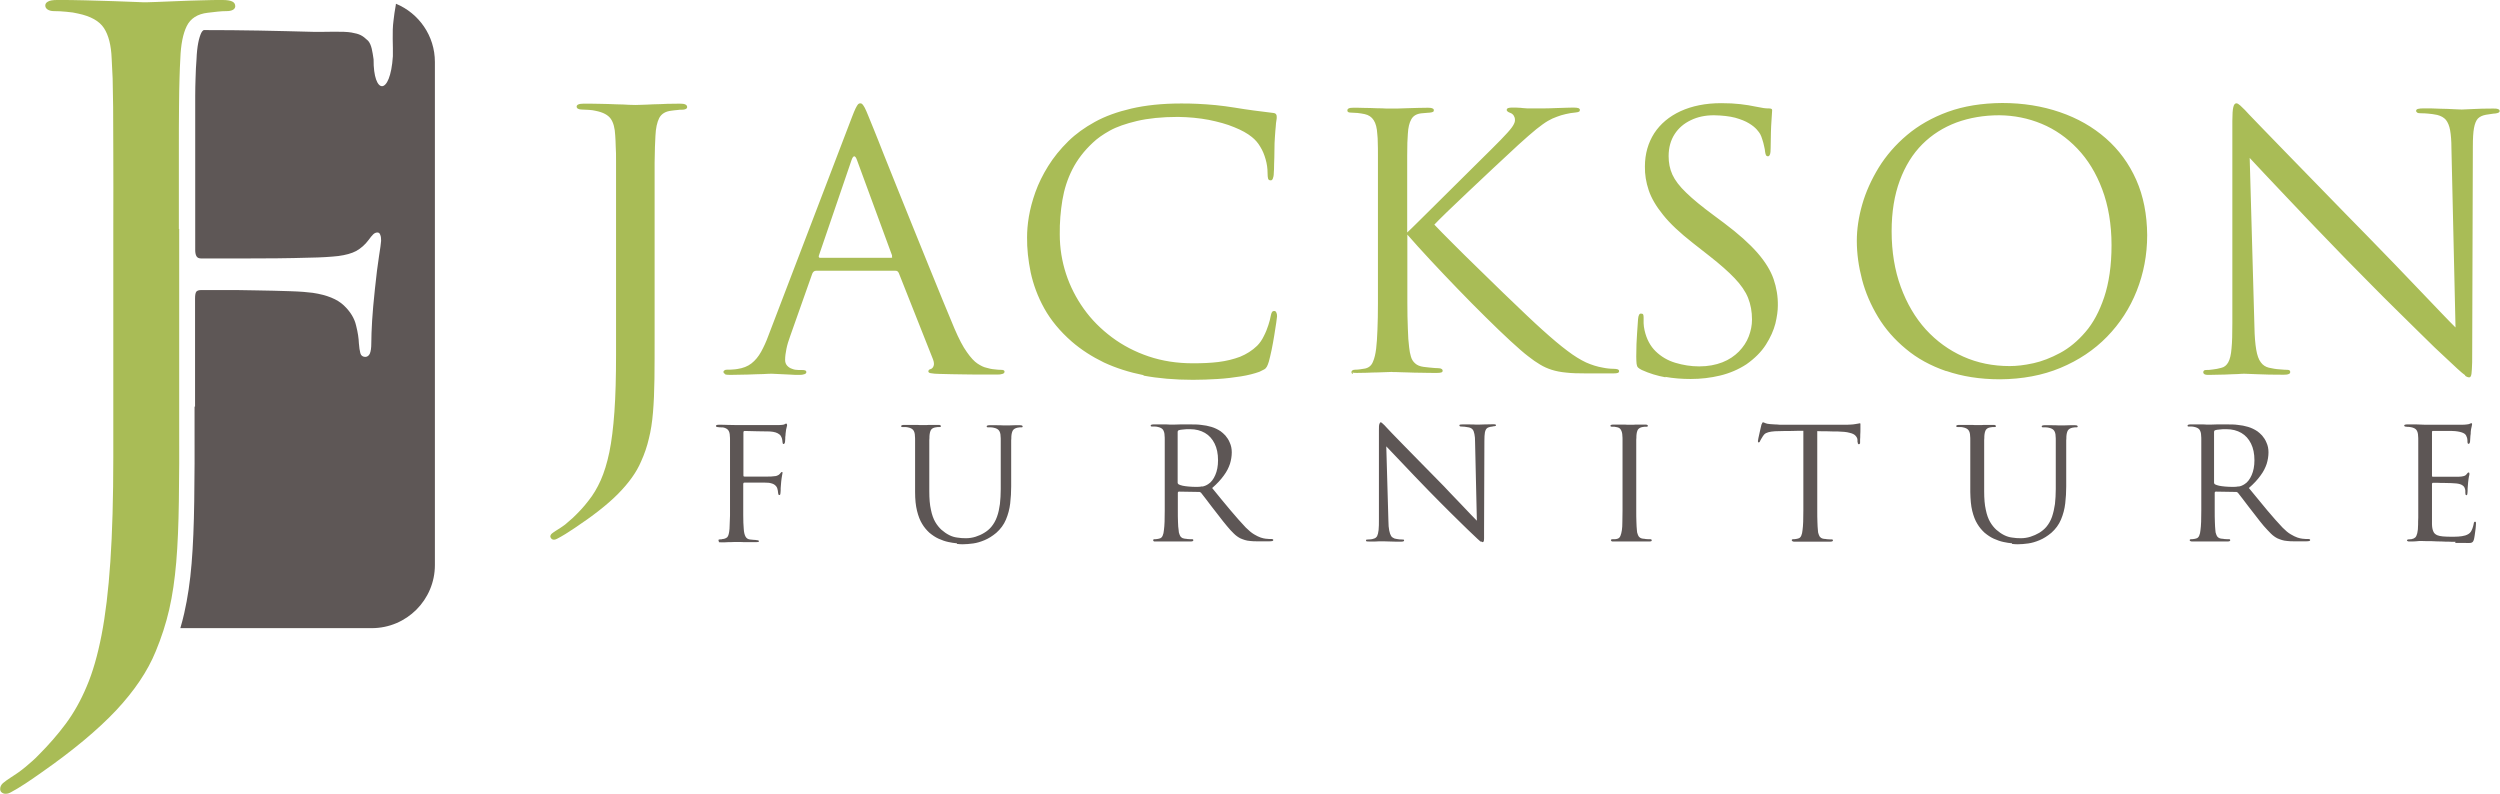 <svg xmlns="http://www.w3.org/2000/svg" id="Layer_1" viewBox="0 0 152.91 48.56"><g><g id="Spread"><g id="Layer_1-2"><g id="Group"><path d="m33.73,32.95s-.06-.07-.07-.12c0-.08.03-.14.1-.2.07-.06.16-.12.29-.2.17-.1.34-.22.52-.35.17-.14.32-.27.45-.39.36-.34.69-.69.97-1.06.29-.36.54-.78.75-1.25.21-.47.39-1.05.53-1.72.14-.68.24-1.5.31-2.47.07-.97.1-2.14.1-3.5v-7.67c0-1.03,0-1.87,0-2.52,0-.66,0-1.18,0-1.58,0-.4,0-.72-.02-.96,0-.24-.02-.47-.03-.67-.02-.45-.11-.79-.27-1.02-.17-.24-.47-.4-.92-.49-.12-.03-.26-.05-.42-.06-.16-.01-.31-.02-.44-.02-.1,0-.17-.02-.23-.05-.05-.03-.08-.08-.08-.13s.03-.1.1-.13c.06-.03.17-.05.32-.05.32,0,.65,0,1,.01.35,0,.68.02,1,.03.31,0,.58.02.79.03.21,0,.34.01.38.01s.16,0,.37-.01c.2,0,.45-.02.73-.03.29,0,.57-.02.86-.03.29,0,.54-.01.76-.01.15,0,.26.01.34.05.07.03.11.09.11.16,0,.05-.03.09-.09.12s-.13.04-.21.04c-.1,0-.2,0-.31.02-.11.01-.23.02-.35.04-.37.04-.61.19-.75.45-.13.26-.21.62-.23,1.09-.01.2-.02.43-.03.67,0,.24-.01.56-.02.96,0,.4,0,.92,0,1.58,0,.66,0,1.5,0,2.52v6.37c0,1.07,0,1.99-.01,2.77-.01.78-.04,1.46-.09,2.05-.05.59-.13,1.12-.25,1.59-.11.48-.27.95-.48,1.41-.28.66-.75,1.31-1.4,1.97-.65.66-1.54,1.35-2.65,2.09-.19.12-.38.25-.57.37-.2.12-.37.22-.51.29-.03.01-.06.03-.09.04-.03.01-.07.02-.11.02-.04,0-.09-.01-.13-.04Zm36.23-10c-.9-.18-1.71-.44-2.44-.78-.72-.35-1.38-.77-1.97-1.28-.72-.63-1.28-1.31-1.68-2.03-.4-.72-.67-1.46-.83-2.2-.15-.74-.23-1.46-.22-2.15,0-.37.03-.78.11-1.26.08-.47.21-.97.4-1.5.19-.53.45-1.06.78-1.59.33-.53.74-1.04,1.24-1.53.45-.44.99-.83,1.61-1.17.63-.35,1.38-.62,2.24-.82s1.88-.31,3.03-.31c.3,0,.64,0,1,.02.37.02.74.04,1.13.08.39.04.77.09,1.14.15.42.07.82.13,1.2.18.38.05.78.1,1.19.15.08.01.13.04.16.08.03.04.04.09.04.16,0,.06,0,.13-.02.22s-.03.21-.04.37c-.02.16-.03.36-.05.62-.02.25-.03.52-.03.82,0,.3-.01.58-.02.84,0,.26-.01.45-.02.56,0,.16-.03.28-.06.35-.03.07-.08.11-.14.1-.08,0-.13-.04-.15-.11-.02-.08-.03-.19-.03-.34,0-.28-.04-.56-.12-.84-.08-.28-.18-.53-.33-.77-.14-.24-.31-.43-.51-.59-.27-.22-.63-.42-1.08-.6-.45-.19-.97-.33-1.56-.45-.58-.11-1.21-.17-1.88-.18-.99,0-1.83.09-2.51.25-.67.16-1.23.35-1.66.59-.43.24-.77.48-1.03.73-.54.5-.96,1.05-1.26,1.64-.3.59-.5,1.22-.61,1.88-.11.67-.17,1.37-.16,2.1,0,.83.13,1.63.38,2.4.25.77.62,1.49,1.09,2.15.47.66,1.05,1.24,1.72,1.74.67.5,1.42.89,2.25,1.17.83.28,1.73.42,2.7.42.57,0,1.09-.02,1.57-.08.48-.06.92-.17,1.32-.32.39-.16.74-.38,1.04-.67.16-.16.3-.36.41-.59.12-.23.21-.46.28-.68.07-.22.12-.4.14-.54.02-.12.05-.2.08-.25.03-.05.08-.07.15-.07.06,0,.09.04.12.1.03.06.04.14.04.23,0,.04-.02.17-.05.39-.03.22-.07.47-.12.77-.05.3-.1.59-.16.88-.06.29-.12.53-.17.72-.04.13-.08.24-.12.31-.04.07-.09.13-.16.17-.07.04-.17.09-.3.15-.31.11-.69.21-1.13.28-.45.07-.92.13-1.43.16-.51.03-1.01.05-1.5.05-1.12,0-2.14-.09-3.04-.26Zm31.92.13c-.51-.09-1-.24-1.46-.45-.1-.05-.18-.1-.23-.15-.05-.05-.08-.13-.09-.23-.01-.1-.02-.25-.02-.44,0-.54.02-1.02.05-1.42.03-.4.05-.69.06-.87.01-.12.03-.2.06-.26.03-.06.07-.08.12-.08.07,0,.11.02.13.05.02.04.03.1.03.18,0,.1,0,.22,0,.36,0,.14.03.29.06.44.12.53.35.96.68,1.28.33.32.73.56,1.2.7s.95.22,1.46.22c.54,0,1.01-.09,1.42-.25.41-.16.74-.39,1.01-.66.27-.28.47-.58.6-.92.13-.34.2-.68.2-1.03,0-.49-.08-.93-.24-1.33-.16-.4-.44-.8-.82-1.2-.38-.4-.89-.85-1.54-1.36l-1.02-.8c-.79-.62-1.4-1.19-1.82-1.72-.43-.53-.72-1.03-.88-1.51-.16-.48-.24-.96-.23-1.45,0-.77.2-1.45.57-2.03.38-.58.92-1.03,1.61-1.35.7-.32,1.53-.49,2.49-.49.44,0,.83.02,1.17.06.34.04.65.09.93.15.21.04.37.07.49.09.12.02.22.02.3.02.09,0,.15.01.18.03.03.02.05.06.04.12,0,.05-.02.26-.04.63-.03.37-.04.92-.05,1.65,0,.17-.01.3-.04.38-.03.08-.07.12-.12.12-.06,0-.11-.03-.13-.08-.02-.05-.04-.12-.05-.2,0-.09-.03-.2-.06-.34-.03-.14-.06-.27-.11-.41-.04-.13-.08-.24-.13-.33-.03-.06-.1-.15-.21-.28-.11-.12-.26-.25-.48-.38-.21-.13-.49-.24-.84-.34-.35-.09-.78-.14-1.3-.15-.53,0-1,.1-1.41.3-.42.2-.75.48-.99.85-.24.37-.37.82-.37,1.35,0,.4.07.78.23,1.13.16.35.44.72.85,1.11.4.39.96.85,1.68,1.38l.63.47c.88.66,1.56,1.27,2.04,1.82.48.55.81,1.09.99,1.61.18.52.27,1.07.26,1.63,0,.3-.05.67-.15,1.09-.11.42-.3.85-.58,1.29-.28.44-.68.84-1.19,1.2-.49.32-1.03.55-1.61.69-.58.14-1.18.21-1.8.21-.53,0-1.05-.04-1.56-.13Zm17.16-.38c-.96-.33-1.78-.78-2.47-1.36-.69-.57-1.26-1.22-1.7-1.95-.44-.73-.77-1.49-.98-2.29-.21-.8-.32-1.59-.32-2.37,0-.71.11-1.45.33-2.22.22-.77.56-1.52,1.01-2.26.45-.73,1.03-1.4,1.73-1.99.7-.59,1.54-1.07,2.5-1.42.97-.35,2.07-.53,3.32-.54,1.28,0,2.45.19,3.53.56,1.08.37,2.01.9,2.81,1.6.8.7,1.42,1.55,1.86,2.54.44.99.66,2.12.67,3.38,0,1.21-.22,2.35-.64,3.41-.42,1.06-1.03,2-1.82,2.81-.79.81-1.74,1.44-2.84,1.9-1.1.46-2.34.69-3.7.7-1.24,0-2.33-.18-3.29-.51Zm31.75.26c-.11-.07-.27-.21-.49-.41-.22-.2-.52-.49-.92-.86-.05-.05-.21-.2-.48-.45-.26-.26-.6-.59-1.01-.99-.41-.4-.87-.85-1.36-1.34-.5-.49-1.01-1-1.53-1.53-.52-.52-1.02-1.03-1.51-1.53-.66-.68-1.3-1.34-1.92-1.99-.62-.65-1.2-1.26-1.73-1.82-.53-.56-.99-1.05-1.38-1.46-.39-.41-.67-.72-.86-.92l.29,10.33c.01.59.05,1.05.11,1.4.06.35.15.6.28.77.12.17.29.28.49.33.22.05.44.09.65.1.21.02.37.03.48.03.06,0,.1.01.13.03.03.02.05.05.05.1,0,.06-.03.11-.1.13-.07.03-.17.04-.3.04-.65,0-1.18-.01-1.6-.03-.42-.02-.68-.03-.79-.03-.07,0-.21,0-.43.02-.21,0-.47.02-.77.03-.3.01-.62.01-.97.02-.11,0-.2,0-.26-.03-.06-.02-.1-.07-.1-.14,0-.04.02-.07.05-.1.03-.02.07-.03.13-.03.1,0,.23,0,.4-.03.17-.02.35-.05.52-.1.19-.04.33-.16.43-.34.1-.18.17-.46.2-.85.04-.38.05-.9.05-1.55v-3.19c0-1.1,0-2.02,0-2.74,0-.72,0-1.31,0-1.75,0-.45,0-.8,0-1.07,0-.27,0-.5,0-.69s0-.4,0-.63c0-.22,0-.51,0-.87,0-.35,0-.83,0-1.42,0-.41.02-.7.06-.85.04-.16.1-.23.19-.23.06,0,.14.05.23.13.09.08.19.18.29.28.1.11.19.2.26.28.09.1.35.37.78.81.43.44.97,1,1.64,1.69.67.69,1.41,1.45,2.23,2.29.82.84,1.66,1.71,2.54,2.6.56.58,1.13,1.16,1.69,1.74.56.58,1.09,1.14,1.59,1.66.5.52.93.98,1.31,1.37.37.39.65.67.84.86l-.25-10.95c0-.46-.03-.83-.08-1.11-.05-.28-.14-.49-.26-.64-.12-.14-.3-.24-.53-.3-.21-.04-.39-.07-.56-.08-.17-.02-.31-.02-.41-.02-.12,0-.21-.01-.25-.04-.04-.03-.07-.06-.07-.11,0-.06.04-.1.12-.12.08-.02.19-.03.33-.03.34,0,.68,0,1,.02.33,0,.61.02.85.03.24.01.41.02.49.02.13,0,.36-.01.7-.03.34-.02.74-.03,1.21-.03.12,0,.23,0,.3.03.07.02.11.06.11.12,0,.04-.02.08-.07.1-.04.02-.1.04-.18.05-.09,0-.17.02-.26.03-.09.01-.2.03-.33.05-.21.04-.37.11-.49.23-.11.12-.19.31-.24.58s-.07.65-.07,1.13l-.04,12.59c0,.47,0,.81-.02,1.03-.01.22-.03.36-.06.42-.03.06-.07.09-.12.08-.05,0-.14-.03-.24-.1Zm-106.44-.09c-.07-.02-.1-.07-.1-.13,0-.04.03-.07.08-.1s.13-.03.23-.03c.08,0,.17,0,.26-.01.1,0,.19-.02.28-.03.34-.05.63-.16.86-.34.23-.18.43-.42.59-.71.16-.29.31-.61.44-.97l5.12-13.39c.09-.23.16-.41.22-.53.06-.12.11-.2.15-.25.04-.04.08-.06.13-.06.04,0,.09.01.13.05.04.04.09.11.15.22.06.11.13.28.22.5.05.12.16.39.33.81.17.41.37.93.62,1.56.25.62.53,1.31.83,2.07.3.75.62,1.53.94,2.33.32.8.64,1.59.96,2.37.31.77.61,1.49.88,2.16.27.66.51,1.23.71,1.71.27.63.52,1.11.76,1.44.23.33.45.57.65.7.2.13.38.22.53.25.17.05.34.09.5.1.16.02.29.03.38.03.07,0,.13,0,.17.02.05.02.07.05.07.1,0,.06-.05.11-.13.13-.08.03-.19.04-.32.04-.12,0-.36,0-.72,0-.36,0-.79,0-1.28-.01-.49,0-1.01-.02-1.53-.03-.22,0-.38-.02-.5-.04-.12-.01-.17-.05-.18-.11,0-.04.02-.08.04-.1.03-.02.07-.04.11-.05.07-.02.13-.08.17-.18.04-.1.03-.23-.03-.4l-2.1-5.3s-.05-.08-.08-.1c-.03-.02-.07-.03-.13-.03h-4.85c-.06,0-.1.02-.14.05-.04.03-.06.07-.09.13l-1.35,3.82c-.1.27-.18.53-.23.78-.05.25-.08.47-.08.67,0,.14.04.26.12.35.08.09.18.16.31.2.12.05.25.07.38.07h.2c.11,0,.19.01.23.03.04.02.06.05.06.1,0,.06-.05.11-.13.13-.08.03-.17.04-.28.04-.19,0-.4,0-.62-.02-.23-.01-.44-.02-.64-.03-.2-.01-.34-.02-.43-.02-.09,0-.27,0-.54.02-.27,0-.58.02-.94.03-.36.01-.72.01-1.08.02-.15,0-.26-.01-.32-.04Zm38.4.01c-.06-.02-.09-.06-.09-.12,0-.03.01-.07.05-.1.04-.03.1-.05.2-.05.07,0,.16,0,.27-.02s.21-.03.32-.05c.22-.05.38-.18.47-.4.1-.22.16-.49.2-.81.04-.3.06-.69.08-1.16.02-.47.03-1,.03-1.59,0-.6,0-1.24,0-1.93v-3.8c0-.83,0-1.52,0-2.05,0-.53,0-.96,0-1.28,0-.32,0-.58-.01-.78,0-.2-.01-.38-.03-.55-.02-.36-.09-.64-.22-.84-.12-.19-.31-.32-.55-.37-.13-.03-.28-.05-.44-.07-.16-.01-.29-.02-.37-.02-.09,0-.15-.01-.19-.03-.04-.02-.06-.05-.06-.1,0-.06.03-.11.09-.13.06-.03.15-.04.27-.04.19,0,.42,0,.67.01.25,0,.5.01.75.02.25,0,.46.01.63.02.18,0,.28,0,.31,0s.13,0,.3,0c.17,0,.36-.01.6-.02.23,0,.47-.02.7-.02.23,0,.44-.01.61-.01.12,0,.21.01.27.04.06.02.09.06.09.11,0,.04-.01.08-.05.1-.03.02-.1.04-.2.05-.11,0-.2.02-.26.02-.06,0-.14.01-.24.02-.3.03-.51.15-.63.37-.12.21-.19.5-.21.88-.01.17-.02.35-.03.55,0,.2-.01.46-.01.78,0,.32,0,.75,0,1.28,0,.53,0,1.22,0,2.05v1.38c.14-.13.37-.35.67-.65.3-.3.65-.64,1.04-1.03.4-.39.8-.8,1.23-1.22.42-.42.82-.82,1.21-1.2.38-.38.72-.71,1-.99.44-.44.77-.77.98-1.01.21-.23.34-.41.39-.52.06-.11.08-.21.07-.29,0-.09-.03-.17-.08-.25-.05-.07-.12-.13-.22-.16-.08-.03-.13-.06-.16-.09-.03-.03-.05-.06-.04-.1,0-.04.03-.08.09-.1.06-.02.14-.03.25-.03.16,0,.29,0,.38.01.09,0,.18.01.25.02.08,0,.17.01.28.02.11,0,.26,0,.44,0s.39,0,.62,0c.23,0,.47-.01.71-.02.24,0,.45-.02.64-.02.19,0,.33-.01.43-.01.15,0,.26.02.31.04.05.03.08.06.07.11,0,.04-.01.08-.05.1-.03.02-.1.04-.2.05-.22.02-.42.05-.62.1-.19.04-.37.1-.53.16-.18.06-.37.15-.56.26-.19.11-.42.28-.7.5-.28.23-.64.54-1.09.95-.5.46-1.02.95-1.56,1.45-.54.5-1.05.99-1.54,1.45-.49.47-.92.87-1.28,1.22-.36.35-.62.61-.77.77.29.31.67.69,1.13,1.15.46.46.96.96,1.5,1.48.54.53,1.07,1.04,1.59,1.55.53.51,1,.96,1.41,1.35.42.4.74.69.96.89.61.55,1.12.98,1.55,1.3.42.32.8.55,1.14.71.34.15.68.26,1.04.32.1.02.21.04.32.05.11.01.22.02.34.02.09,0,.17.01.23.03.06.02.09.06.09.11,0,.05-.02.09-.08.11-.05.02-.14.03-.26.03h-1.67c-.49,0-.9-.01-1.23-.05-.33-.03-.63-.09-.88-.17-.25-.08-.48-.18-.71-.32-.22-.13-.47-.3-.72-.5-.28-.21-.64-.53-1.1-.95-.46-.42-.96-.91-1.52-1.46-.56-.55-1.13-1.13-1.71-1.73-.58-.6-1.14-1.19-1.67-1.76-.53-.57-1-1.09-1.4-1.55v2.22c0,.69,0,1.34,0,1.93,0,.59.01,1.12.03,1.59.01.47.04.85.08,1.16.02.21.06.4.11.57.05.17.14.31.26.41.12.11.29.18.51.21.11.01.22.03.35.04.12.01.23.02.33.03.1,0,.18.01.22.01.1,0,.17.02.21.05.04.03.06.06.06.1,0,.05-.02.09-.08.11-.05.02-.14.03-.26.03-.31,0-.63,0-.94-.01-.31,0-.6-.01-.87-.02-.27,0-.49-.02-.66-.02-.17,0-.28,0-.31-.01-.03,0-.13,0-.28.01-.16,0-.35.01-.57.02-.22,0-.44.01-.67.02-.23,0-.43.01-.6.01-.12,0-.21,0-.27-.03Zm41.61-.66c.54-.12,1.08-.33,1.64-.63.56-.3,1.08-.73,1.55-1.28.48-.55.86-1.27,1.15-2.13.29-.87.45-1.93.45-3.18,0-1.29-.2-2.44-.57-3.42-.37-.99-.88-1.82-1.52-2.49-.64-.67-1.37-1.18-2.19-1.52-.82-.34-1.68-.51-2.58-.52-.95,0-1.82.15-2.62.44-.8.3-1.5.74-2.09,1.33-.59.59-1.05,1.33-1.38,2.22-.33.89-.5,1.92-.5,3.1,0,1.26.19,2.4.56,3.41.37,1.01.88,1.88,1.53,2.6.66.72,1.42,1.27,2.29,1.66.87.39,1.82.58,2.84.58.42,0,.89-.05,1.43-.17Zm-69.8-6.49s0-.06,0-.11l-2.14-5.82c-.11-.32-.23-.32-.34,0l-1.99,5.82c-.02.05-.02.09,0,.12.02.02.04.03.08.03h4.31c.06,0,.09-.01.1-.04Z" marker-end="none" marker-start="none" style="fill:#a9bc56;"></path><g id="Group_1"><g id="Group_2"><path d="m58.52,33.23c-.15-.01-.33-.04-.52-.08-.19-.04-.39-.11-.59-.2-.2-.09-.39-.22-.57-.37-.16-.15-.31-.32-.44-.54-.13-.21-.23-.47-.31-.79-.08-.32-.12-.7-.12-1.16v-1.38c0-.37,0-.67,0-.9s0-.42,0-.56c0-.14,0-.25,0-.34,0-.09,0-.17-.01-.24,0-.16-.04-.28-.1-.36-.06-.08-.17-.14-.33-.17-.04-.01-.1-.02-.17-.02-.07,0-.12,0-.17,0-.02,0-.04,0-.05-.01-.02,0-.02-.02-.02-.04,0-.03.01-.05.04-.06.03-.01.07-.02.12-.02.11,0,.23,0,.35,0,.12,0,.24,0,.35,0,.11,0,.21,0,.28.01.08,0,.13,0,.15,0s.07,0,.15,0c.08,0,.16,0,.26-.01.1,0,.2,0,.3,0,.1,0,.19,0,.27,0,.05,0,.1,0,.12.02.03.01.04.03.04.06,0,.02,0,.03-.03.04-.02.01-.03.01-.06.01-.03,0-.07,0-.1,0-.04,0-.08.01-.14.02-.13.02-.22.07-.28.16-.05.09-.08.21-.09.38,0,.07,0,.15-.01.24,0,.09,0,.2,0,.34,0,.14,0,.33,0,.56,0,.23,0,.53,0,.9v1.33c0,.45.03.83.1,1.13.06.3.15.55.26.74.11.19.24.35.38.48.16.14.32.25.48.33.16.08.32.13.49.15.17.03.34.04.53.04.2,0,.4-.03.59-.09.19-.06.37-.14.53-.24.17-.1.31-.22.43-.36.15-.18.27-.39.35-.62.09-.24.14-.5.18-.78.03-.28.05-.59.05-.92v-2.08c0-.23,0-.42,0-.56,0-.14,0-.25,0-.34,0-.09,0-.17-.01-.24,0-.16-.04-.28-.1-.36-.06-.08-.17-.14-.33-.17-.04-.01-.1-.02-.16-.02-.07,0-.12,0-.17,0-.02,0-.04,0-.06-.01-.02,0-.02-.02-.03-.04,0-.03.01-.05.04-.06.02-.01.07-.02.12-.02.15,0,.31,0,.46,0,.15,0,.28,0,.39.01.11,0,.18,0,.2,0,.03,0,.09,0,.18,0,.1,0,.2-.01.32-.01.12,0,.23,0,.33,0,.05,0,.09,0,.12.02.03.01.04.03.04.06,0,.02,0,.03-.02.04-.02.01-.03.01-.06.01-.03,0-.07,0-.1,0-.04,0-.08.01-.14.02-.13.03-.22.08-.28.17-.05.09-.08.21-.09.37,0,.07,0,.15-.01.24,0,.09,0,.2,0,.34,0,.14,0,.33,0,.56v1.91c0,.35-.02.69-.06,1.04-.04.35-.13.68-.26.99s-.33.58-.59.81c-.24.2-.48.35-.72.45-.24.1-.47.17-.69.2-.23.03-.44.05-.63.05-.09,0-.21,0-.36-.02Zm64.54,0c-.15-.01-.33-.04-.52-.08-.19-.04-.39-.11-.59-.2-.2-.09-.39-.22-.57-.37-.16-.15-.31-.32-.44-.54-.13-.21-.23-.47-.31-.79-.08-.32-.11-.7-.12-1.16v-2.28c0-.23,0-.42,0-.56,0-.14,0-.25,0-.34,0-.09,0-.17-.01-.24,0-.16-.04-.28-.1-.36-.06-.08-.17-.14-.33-.17-.04-.01-.1-.02-.16-.02-.07,0-.12,0-.17,0-.02,0-.04,0-.06-.01-.02,0-.02-.02-.03-.04,0-.03.01-.05.04-.06s.07-.02.12-.02c.11,0,.23,0,.35,0,.12,0,.24,0,.35,0,.11,0,.21,0,.28.01.08,0,.13,0,.15,0s.07,0,.15,0c.07,0,.16,0,.26-.01.1,0,.2,0,.3,0,.1,0,.19,0,.27,0,.05,0,.09,0,.12.02s.04.03.04.06c0,.02,0,.03-.03.04-.02.01-.03.01-.06.01-.03,0-.07,0-.11,0-.04,0-.08.01-.14.02-.13.02-.22.07-.28.16-.05.09-.08.21-.09.38,0,.07,0,.15-.01.24,0,.09,0,.2,0,.34,0,.14,0,.33,0,.56v2.23c0,.45.03.83.1,1.13.06.3.15.55.26.74.11.19.24.35.38.48.16.14.32.25.48.33.16.08.32.13.49.15.17.03.35.04.53.04.2,0,.4-.03.59-.09.19-.06.37-.14.54-.24.16-.1.31-.22.43-.36.15-.18.27-.39.35-.62.08-.24.14-.5.18-.78.03-.28.05-.59.05-.92v-2.08c0-.23,0-.42,0-.56,0-.14,0-.25,0-.34,0-.09,0-.17-.01-.24,0-.16-.04-.28-.1-.36-.06-.08-.17-.14-.33-.17-.04-.01-.1-.02-.17-.02-.07,0-.12,0-.17,0-.02,0-.04,0-.05-.01-.02,0-.02-.02-.03-.04,0-.03.01-.05.04-.06.03-.01.07-.02.12-.02.15,0,.31,0,.46,0,.15,0,.28,0,.39.01.11,0,.18,0,.2,0,.03,0,.09,0,.18,0,.09,0,.2-.01.32-.01.12,0,.23,0,.33,0,.05,0,.09,0,.12.02.03.01.04.03.04.06,0,.02,0,.03-.02.04-.02.01-.03.01-.05.01-.03,0-.07,0-.11,0-.04,0-.08.01-.14.02-.13.03-.22.08-.28.17-.05.09-.08.21-.09.37,0,.07,0,.15-.01.24,0,.09,0,.2,0,.34,0,.14,0,.33,0,.56v1.91c0,.35-.02.69-.06,1.04-.04.35-.13.68-.26.99-.13.31-.33.58-.59.81-.24.2-.48.35-.72.45-.24.1-.47.17-.69.2-.22.03-.44.05-.63.05-.09,0-.21,0-.36-.02Zm-32.48-.09s-.12-.09-.21-.18c-.1-.09-.23-.22-.4-.38-.02-.02-.1-.09-.21-.2-.11-.11-.26-.26-.44-.43-.18-.18-.38-.37-.6-.59-.22-.22-.44-.44-.67-.67-.23-.23-.45-.45-.66-.67-.29-.3-.57-.59-.85-.88-.27-.28-.53-.55-.76-.8-.23-.25-.44-.46-.61-.64-.17-.18-.29-.31-.38-.4l.13,4.54c0,.26.02.46.05.61.03.15.07.26.12.34.05.07.13.12.21.15.1.02.19.04.29.05.09,0,.16.01.21.01.03,0,.04,0,.06.01.01.01.02.02.02.04,0,.03-.01.05-.04.06-.03.01-.08.02-.13.02-.29,0-.52,0-.7-.01-.18,0-.3-.01-.35-.01-.03,0-.09,0-.19,0-.09,0-.21,0-.34.01-.13,0-.27,0-.42,0-.05,0-.09,0-.12-.01-.03,0-.04-.03-.04-.06,0-.02,0-.03.02-.04.01,0,.03-.01.06-.01.04,0,.1,0,.18-.01.07,0,.15-.02.23-.05.08-.02.14-.07.19-.15.04-.08.07-.2.09-.37s.02-.4.02-.68v-1.4c0-.49,0-.89,0-1.2,0-.32,0-.57,0-.77s0-.35,0-.47c0-.12,0-.22,0-.31,0-.08,0-.18,0-.28,0-.1,0-.22,0-.38,0-.16,0-.36,0-.62,0-.18,0-.31.03-.38.02-.07.05-.1.08-.1.03,0,.06.02.1.06.04.04.08.08.13.12.04.05.08.09.11.12.04.05.15.16.34.36.19.19.43.44.72.74.29.3.62.64.98,1,.36.37.73.75,1.12,1.14.25.25.5.51.74.77.25.26.48.5.7.73.22.23.41.43.57.6.16.17.29.3.37.38l-.11-4.81c0-.2-.01-.37-.04-.49-.02-.12-.06-.22-.11-.28s-.13-.11-.24-.13c-.09-.02-.17-.03-.25-.04-.07,0-.13-.01-.18-.01-.05,0-.09,0-.11-.02-.02-.01-.03-.03-.03-.05,0-.03.02-.05.05-.05.04-.01.08-.01.14-.01.15,0,.3,0,.44,0,.14,0,.27,0,.37.01.11,0,.18,0,.22,0,.06,0,.16,0,.31-.01.15,0,.33-.01.53-.01.06,0,.1,0,.13.01.03,0,.05.03.05.05,0,.02,0,.03-.03.04-.02.01-.05.02-.08.02-.04,0-.08.01-.11.02-.04,0-.09.01-.14.02-.09.02-.16.05-.21.1-.05.05-.09.14-.11.25-.02.12-.03.28-.03.5l-.02,5.53c0,.2,0,.36,0,.45,0,.1-.01.16-.03.18-.01.03-.03.04-.05.04-.03,0-.06-.01-.11-.05Zm59.61,0c-.17,0-.32,0-.45-.01-.13,0-.26,0-.38-.01-.2,0-.41-.01-.62-.02-.21,0-.42,0-.62-.01-.12,0-.24,0-.36.02-.12.01-.25.01-.38.01-.05,0-.09,0-.12-.02-.03-.01-.04-.03-.04-.06,0-.01.01-.03.03-.03.02-.01.05-.02.08-.02.05,0,.09,0,.12-.01.04,0,.07,0,.1-.02.07-.01.13-.05.18-.09.05-.05.09-.14.12-.26.03-.12.05-.3.05-.53,0-.12,0-.26.01-.42,0-.16,0-.34,0-.55,0-.21,0-.45,0-.73v-1.67c0-.37,0-.67,0-.9,0-.23,0-.42,0-.56,0-.14,0-.25,0-.34,0-.09,0-.17-.01-.24,0-.16-.04-.28-.1-.37-.06-.08-.17-.14-.33-.17-.04,0-.08-.02-.14-.02-.05,0-.1,0-.15-.01-.04,0-.07,0-.09-.02-.02,0-.04-.02-.04-.04,0-.03.01-.05.04-.06.03-.01.07-.02.12-.02.07,0,.16,0,.25,0,.1,0,.21,0,.35,0,.14,0,.31.01.52.02h.18c.1,0,.23,0,.39,0s.33,0,.51,0c.18,0,.35,0,.52,0,.17,0,.31,0,.43,0,.12,0,.2,0,.24,0,.11,0,.21-.01.29-.02.08-.01.14-.02.17-.04.03-.01.05-.02.07-.03.02,0,.03,0,.04,0,.01,0,.03,0,.03.02,0,.02,0,.04,0,.06,0,.03-.01.08-.03.15-.02.07-.04.17-.05.3,0,.07,0,.15-.02.24,0,.09-.01.2-.02.32,0,.05-.01.09-.03.12-.01.03-.03.04-.05.05-.03,0-.05-.01-.06-.03-.01-.02-.02-.05-.02-.09,0-.06,0-.12-.01-.17,0-.05-.02-.1-.04-.14-.03-.11-.1-.19-.22-.24-.11-.05-.28-.09-.49-.11-.04,0-.1,0-.2-.01-.09,0-.2,0-.32,0-.12,0-.24,0-.36,0-.12,0-.22,0-.31,0-.09,0-.14,0-.17,0-.02,0-.03,0-.04.02-.01.02-.01.04-.01.07v2.62s0,.06.01.07c0,.02.02.02.05.02h.19c.1,0,.22,0,.35,0,.14,0,.27,0,.41,0,.14,0,.27,0,.38,0,.11,0,.19,0,.24,0,.13,0,.24-.02.31-.04.08-.02.14-.06.18-.12.02-.03.05-.05.06-.07s.04-.03.06-.03c.01,0,.03,0,.04.02,0,.01.01.03.01.06,0,.03,0,.09-.03.17-.02.09-.03.2-.05.36-.01.15-.02.27-.03.38,0,.11,0,.2-.01.26,0,.05-.01.08-.02.11-.01.02-.03.03-.04.03-.03,0-.05-.02-.06-.05,0-.03-.01-.07-.01-.1,0-.04,0-.09,0-.13,0-.05-.02-.09-.03-.13-.02-.07-.06-.14-.14-.19-.08-.06-.2-.1-.38-.12-.07,0-.18-.01-.31-.02-.14,0-.28-.01-.43-.01-.15,0-.29,0-.42-.01-.12,0-.21,0-.26,0-.02,0-.04,0-.05.02-.01.01-.02.03-.02.05v.83c0,.07,0,.16,0,.27,0,.11,0,.24,0,.38,0,.14,0,.27,0,.4,0,.13,0,.25,0,.35s0,.17,0,.21c0,.19.03.35.08.46.04.11.13.19.25.24.08.03.19.06.33.07.14.01.3.02.49.02.15,0,.3,0,.46-.01.15-.01.3-.03.43-.07.15-.05.27-.12.34-.23.07-.11.13-.27.17-.47,0-.05.02-.09.03-.11.01-.02.03-.03.06-.03.03,0,.04.02.05.05,0,.03,0,.06,0,.09,0,.02,0,.07-.01.15,0,.08-.02.17-.03.27-.01.1-.03.2-.04.29-.01.09-.03.16-.04.22-.02.08-.05.14-.08.17-.04.03-.09.06-.16.06-.07,0-.17.01-.29,0-.24,0-.45,0-.62,0Zm-106.21-.04s-.04-.03-.04-.06c0-.01,0-.03.02-.03.01-.01.04-.02.09-.02.05,0,.1,0,.14-.02.04,0,.08-.01.12-.02.07-.02.12-.05.17-.09.04-.04.07-.11.09-.19.02-.08.04-.19.05-.33.01-.2.02-.47.03-.8,0-.33,0-.72,0-1.16v-2.57c0-.24,0-.42,0-.56,0-.14,0-.25,0-.34,0-.09,0-.17-.01-.24,0-.16-.04-.28-.1-.36-.06-.08-.17-.14-.33-.17-.03,0-.07,0-.11,0-.04,0-.09,0-.14-.01-.05,0-.08-.01-.12-.02-.03,0-.05-.02-.05-.05,0-.03.01-.05.04-.06.02-.01.07-.02.12-.02.19,0,.38,0,.57.01.19,0,.37.01.55.01h.23c.12,0,.27,0,.44,0h.54c.19,0,.37,0,.54,0,.17,0,.32,0,.44,0,.12,0,.2,0,.24,0,.12,0,.21,0,.3-.01.08,0,.15-.02.19-.04.02-.01.03-.02.05-.03.02,0,.03-.01.04-.01.02,0,.03,0,.04.02.01.02.02.04.02.06,0,.03,0,.07-.02.12-.01.06-.03.11-.04.17-.01.09-.02.17-.03.24,0,.07-.01.14-.02.21,0,.07,0,.15-.01.24,0,.06-.01.1-.03.14-.02.03-.04.05-.06.05-.02,0-.04-.01-.05-.03,0-.02-.01-.05-.02-.09,0-.05-.01-.1-.02-.16-.01-.06-.03-.12-.06-.17-.03-.06-.06-.11-.11-.14-.06-.05-.14-.09-.23-.12-.09-.03-.21-.05-.36-.06-.5,0-1.01-.02-1.52-.03-.03,0-.05,0-.07.02-.01.02-.02.04-.02.08v2.61s0,.05.01.06c0,.01.03.02.06.02h.45c.16,0,.32,0,.48,0,.16,0,.31,0,.45,0,.17,0,.31,0,.41-.02.1,0,.18-.02.23-.05.06-.02.11-.06.15-.11.02-.03.04-.05.06-.07.02-.02.03-.03.05-.03.02,0,.03,0,.04.02,0,.01.01.03,0,.05,0,.03-.01.09-.03.17-.02.09-.03.21-.05.36-.01.14-.02.27-.03.38,0,.11,0,.2-.01.27,0,.05-.01.09-.02.12,0,.03-.03.04-.05.04-.03,0-.05-.02-.06-.04,0-.03-.02-.07-.02-.11,0-.07-.02-.15-.04-.23-.02-.09-.07-.16-.15-.23-.08-.07-.2-.11-.37-.14-.05,0-.13-.01-.24-.01-.1,0-.22,0-.35,0-.13,0-.26,0-.38,0-.13,0-.24,0-.33,0-.1,0-.16,0-.2,0-.02,0-.04,0-.05.02-.01.01-.02.04-.02.07v.81c0,.4,0,.77,0,1.1,0,.33.01.6.03.82.01.21.05.37.11.48s.16.17.29.18c.07,0,.14.02.21.02.07,0,.14.01.2.02.04,0,.07.01.09.02.02.01.03.02.03.04,0,.02-.01.04-.04.05-.03,0-.07.01-.12.01-.19,0-.37,0-.55,0-.18,0-.33,0-.45-.01-.12,0-.19,0-.21,0h-.09c-.07,0-.16,0-.27.01-.11,0-.22,0-.33.01-.11,0-.21,0-.29,0-.05,0-.09,0-.12-.02Zm26.59,0s-.04-.03-.04-.06c0-.01,0-.03.02-.04.01-.01.03-.02.06-.02.05,0,.1,0,.15-.01.05,0,.1-.02.15-.03.1-.02.16-.08.2-.17.04-.09.07-.21.08-.35.02-.13.03-.3.04-.51,0-.21.01-.44.01-.7,0-.26,0-.54,0-.85v-2.57c0-.23,0-.42,0-.56,0-.14,0-.25,0-.34,0-.09,0-.17-.01-.24,0-.16-.04-.28-.1-.37-.06-.08-.17-.14-.33-.17-.04-.01-.1-.02-.16-.02-.07,0-.12,0-.17,0-.02,0-.04,0-.06-.01-.02,0-.02-.02-.03-.04,0-.03.01-.05.04-.06.03-.01.07-.02.12-.02.12,0,.23,0,.36,0,.12,0,.24,0,.35,0,.11,0,.2,0,.28.01.07,0,.12,0,.13,0,.03,0,.09,0,.19,0,.09,0,.2,0,.33-.01.12,0,.24,0,.36,0,.12,0,.22,0,.3,0,.21,0,.42,0,.63.03.21.02.42.06.62.12.2.06.39.15.57.27.09.06.18.15.29.26.1.12.2.26.27.44.08.17.12.37.12.59,0,.23-.04.47-.11.7-.08.24-.2.48-.38.72-.18.25-.41.5-.71.76.4.5.78.95,1.12,1.36.34.41.66.76.94,1.06.18.18.35.32.5.41.15.09.29.16.41.2.12.04.22.06.3.07.1.01.18.02.24.02.07,0,.11,0,.14,0,.03,0,.05,0,.06.02.02.01.03.02.03.04,0,.03-.02.05-.05.06-.04.01-.1.02-.19.02h-.7c-.18,0-.34,0-.47-.02-.13-.01-.24-.03-.33-.06-.09-.03-.18-.06-.27-.1-.14-.07-.28-.17-.41-.3-.13-.13-.28-.28-.42-.46-.15-.18-.32-.39-.5-.63-.14-.18-.28-.36-.42-.54-.14-.18-.27-.35-.38-.5-.11-.15-.21-.27-.28-.36-.02-.02-.04-.03-.06-.04-.02,0-.04-.02-.07-.01l-1.22-.02s-.04,0-.05.02c-.01.01-.02.03-.02.05v.23c0,.31,0,.59,0,.85,0,.26,0,.49.01.7,0,.2.02.37.04.51,0,.09.02.18.05.25.02.07.06.14.11.18.05.05.13.08.22.09.05,0,.1.01.16.02.06,0,.11.01.16.01.05,0,.09,0,.12,0,.03,0,.05,0,.06.02.01.01.02.02.02.04,0,.02-.01.04-.04.06-.03.01-.07.02-.12.02-.14,0-.28,0-.41,0-.14,0-.26,0-.38,0-.12,0-.21,0-.29,0-.08,0-.12,0-.14,0,0,0-.04,0-.11,0-.07,0-.15,0-.25,0-.1,0-.2,0-.31,0-.1,0-.19,0-.27,0-.06,0-.1,0-.12-.02Zm28,0s-.04-.03-.04-.06c0-.01,0-.03.02-.04.01-.01.04-.02.09-.02.03,0,.07,0,.12,0,.05,0,.1-.01.14-.02.1-.02.17-.08.21-.18.04-.1.07-.21.09-.35.02-.13.03-.3.03-.51,0-.2.01-.44.01-.7,0-.26,0-.55,0-.85v-2.57c0-.24,0-.42,0-.56,0-.14,0-.25,0-.34,0-.09,0-.17-.01-.24,0-.16-.04-.28-.09-.37-.05-.09-.13-.14-.24-.16-.06-.01-.11-.02-.17-.03-.06,0-.1,0-.14,0-.02,0-.04,0-.06-.01-.02,0-.02-.02-.03-.04,0-.03.01-.05.04-.06s.07-.02.12-.02c.08,0,.18,0,.29,0,.11,0,.21,0,.32,0,.1,0,.19,0,.26.01.07,0,.12,0,.13,0s.06,0,.13,0c.07,0,.16,0,.26-.01.1,0,.21,0,.31,0,.1,0,.19,0,.27,0,.05,0,.09,0,.12.02.03.01.04.03.04.06,0,.02,0,.03-.03.04-.01.01-.03.01-.05.01-.03,0-.07,0-.11,0-.04,0-.08.01-.14.02-.13.02-.22.08-.28.16-.05.09-.08.21-.09.38,0,.07,0,.15-.01.24,0,.09,0,.2,0,.34,0,.14,0,.33,0,.56v2.57c0,.3,0,.59,0,.85,0,.26,0,.49.01.7,0,.2.02.37.03.51,0,.09.02.18.05.25.02.07.06.14.11.18.05.05.13.08.23.09.05,0,.1.01.15.02.06,0,.11.01.15.01.04,0,.08,0,.1,0,.05,0,.08,0,.09.02.02.01.03.02.03.04,0,.02-.01.04-.03.06-.02.01-.06.02-.12.02-.14,0-.28,0-.42,0-.14,0-.27,0-.38,0-.12,0-.22,0-.29,0-.08,0-.12,0-.14,0-.01,0-.06,0-.13,0-.07,0-.16,0-.26,0-.1,0-.21,0-.31,0-.1,0-.19,0-.27,0-.05,0-.09,0-.12-.02Zm11.06,0s-.04-.03-.04-.06c0-.01,0-.03.02-.04.01-.01.03-.02.06-.02.05,0,.1,0,.15-.01.05,0,.1-.02.15-.03.1-.02.16-.08.2-.17.04-.09.07-.21.08-.35.02-.13.03-.3.04-.51,0-.2.01-.44.01-.7,0-.26,0-.55,0-.85v-4.01c-.24,0-.49,0-.73.01-.25,0-.49,0-.73.01-.2,0-.37.01-.5.03-.13.02-.24.05-.32.09-.08.04-.14.1-.19.18-.05.08-.09.14-.11.18-.02.04-.04.08-.06.11-.01.04-.03.06-.04.08-.02.01-.04.02-.05.02-.01,0-.03,0-.04-.02,0-.01-.01-.03-.01-.06,0-.03.01-.09.03-.18.02-.1.04-.2.07-.32.03-.12.05-.22.07-.31.02-.09.04-.15.04-.17,0-.02.01-.04.03-.07.01-.03.02-.05.03-.07.01-.02.03-.03.04-.03.03,0,.08.02.14.05.06.03.16.05.29.06.1,0,.2.02.31.02.1,0,.2.01.29.02.09,0,.15,0,.19,0h3.72c.16,0,.29,0,.41-.01.12,0,.21-.02.29-.03.07-.01.13-.02.18-.03.05-.01.08-.02.1-.02.02,0,.04.01.04.03,0,.02,0,.05,0,.08,0,.07,0,.16,0,.27,0,.1,0,.21-.01.32,0,.11,0,.2-.01.29,0,.08,0,.14,0,.17,0,.04,0,.08-.02.09-.01.02-.03.03-.05.03-.03,0-.04,0-.06-.03-.01-.02-.02-.06-.03-.13,0-.02,0-.04,0-.05,0-.02,0-.03,0-.05,0-.1-.05-.18-.12-.26-.07-.08-.19-.14-.37-.18-.17-.05-.42-.07-.73-.08-.21,0-.42,0-.62-.01-.21,0-.42,0-.62-.01v4.01c0,.3,0,.59,0,.85,0,.26,0,.49.01.7,0,.2.02.37.03.51,0,.09.02.18.05.25.02.07.06.14.11.18.05.05.13.08.23.09.05,0,.1.01.16.02.06,0,.11.01.17.01.05,0,.09,0,.12,0,.03,0,.05,0,.06.02.01.01.02.02.02.04,0,.02-.01.04-.04.06-.03.01-.07.02-.12.02-.14,0-.28,0-.41,0-.14,0-.27,0-.38,0-.12,0-.21,0-.29,0-.08,0-.12,0-.13,0-.01,0-.06,0-.13,0-.07,0-.16,0-.26,0-.1,0-.2,0-.31,0-.1,0-.19,0-.27,0-.05,0-.1,0-.12-.02Zm24.34,0s-.04-.03-.04-.06c0-.01,0-.03.02-.04.01-.01.03-.02.06-.02.05,0,.1,0,.15-.01.05,0,.1-.02.15-.03.1-.02.16-.08.2-.17.04-.09.07-.21.08-.35.02-.13.03-.3.04-.51,0-.21.01-.44.01-.7,0-.26,0-.54,0-.85v-1.67c0-.37,0-.67,0-.9,0-.23,0-.42,0-.56,0-.14,0-.25,0-.34,0-.09,0-.17-.01-.24,0-.16-.04-.28-.1-.37-.06-.08-.17-.14-.33-.17-.04-.01-.1-.02-.16-.02-.07,0-.12,0-.17,0-.02,0-.04,0-.05-.01-.01,0-.02-.02-.02-.04,0-.03.01-.05.04-.06.03-.01.07-.02.12-.02.11,0,.23,0,.36,0,.12,0,.24,0,.35,0,.11,0,.2,0,.28.01.07,0,.12,0,.13,0,.03,0,.09,0,.18,0,.09,0,.2,0,.33-.01.12,0,.24,0,.36,0,.12,0,.22,0,.3,0,.21,0,.42,0,.63.03.21.02.42.06.62.12.2.06.39.15.57.27.09.06.18.15.29.26.1.12.2.26.27.44.08.17.12.37.12.59,0,.23-.04.47-.11.7-.08.24-.2.48-.38.72-.18.25-.41.5-.71.76.41.5.78.95,1.12,1.36.34.41.66.76.94,1.06.18.18.34.32.5.41.15.09.29.16.41.2.12.04.22.06.3.07.1.01.18.02.24.02.07,0,.12,0,.15,0,.03,0,.05,0,.06.02.02.01.03.02.03.04,0,.03-.02.05-.05.06-.04.01-.1.02-.19.02h-.7c-.18,0-.34,0-.46-.02-.13-.01-.24-.03-.33-.06-.09-.03-.18-.06-.27-.1-.14-.07-.28-.17-.41-.3-.13-.13-.27-.28-.43-.46-.15-.18-.32-.39-.5-.63-.14-.18-.28-.36-.42-.54-.14-.18-.27-.35-.38-.5-.12-.15-.21-.27-.28-.36-.02-.02-.04-.03-.06-.04-.02,0-.04-.02-.07-.01l-1.22-.02s-.04,0-.05.02c-.01.01-.02.03-.02.05v.23c0,.31,0,.59,0,.85,0,.26,0,.49.01.7,0,.2.02.37.03.51,0,.09.02.18.05.25.02.07.06.14.11.18.05.05.13.08.23.09.05,0,.1.01.16.02.06,0,.11.01.16.01.05,0,.09,0,.12,0,.03,0,.05,0,.06.02.01.01.02.02.02.04,0,.02-.01.04-.04.06-.02.01-.07.02-.12.02-.14,0-.28,0-.41,0-.14,0-.26,0-.38,0-.12,0-.21,0-.29,0-.08,0-.12,0-.13,0,0,0-.04,0-.11,0-.07,0-.15,0-.25,0-.1,0-.2,0-.3,0-.1,0-.19,0-.27,0-.06,0-.1,0-.12-.02Zm-60.44-3.34c.13-.02.25-.07.37-.15.18-.11.32-.3.43-.55.11-.25.17-.55.17-.91,0-.4-.07-.74-.21-1.02s-.33-.5-.59-.65c-.26-.15-.56-.23-.92-.23-.15,0-.29,0-.41.02-.12.01-.2.02-.26.04-.03.01-.04.02-.06.04-.01.02-.02.04-.02.07v3.1s0,.05.02.06c.01.02.03.04.05.05.05.03.13.05.24.08.11.02.23.04.37.05.14.01.28.02.43.02.12,0,.25,0,.38-.03Zm63.39,0c.13-.02.25-.07.37-.15.18-.11.32-.3.43-.55.11-.25.17-.55.17-.91,0-.4-.07-.74-.21-1.02-.14-.28-.33-.5-.59-.65-.26-.15-.56-.23-.92-.23-.15,0-.29,0-.41.02-.12.01-.21.02-.26.04-.03.01-.05.02-.06.04-.01.02-.02.04-.02.07v3.1s0,.05.02.06c0,.02.03.04.05.05.05.03.13.05.24.08.11.02.23.04.37.05.14.01.28.02.43.02.12,0,.25,0,.38-.03Z" marker-end="none" marker-start="none" style="fill:#5d5655;"></path></g></g><g id="Group_3"><g id="Group_4"><path d="m10.94,14.01c0-1.87,0-3.4,0-4.59,0-1.19,0-2.15.01-2.87,0-.72.02-1.3.03-1.75.01-.45.03-.85.05-1.22.03-.85.16-1.51.39-1.98.23-.47.66-.75,1.29-.82.21-.03.42-.05.61-.07.19-.02.37-.03.54-.03.15,0,.27-.02.37-.07.1-.05.15-.12.16-.22,0-.14-.06-.24-.19-.3C14.07.03,13.88,0,13.61,0c-.37,0-.8,0-1.3.02-.5.01-.99.03-1.48.05-.49.02-.91.03-1.26.05-.35.01-.56.02-.63.02-.07,0-.29,0-.65-.02-.36-.01-.81-.03-1.35-.05-.54-.02-1.11-.03-1.72-.05C4.61,0,4.03,0,3.49,0c-.26,0-.45.03-.56.1-.11.06-.16.14-.16.24,0,.1.05.18.14.24.09.06.22.1.39.1.23,0,.48.01.76.04.28.02.52.06.72.11.77.16,1.3.46,1.58.89.28.43.44,1.05.47,1.86.02.37.04.78.06,1.22.01.44.02,1.03.03,1.75,0,.72,0,1.68.01,2.87s0,2.72,0,4.59v13.96c0,2.48-.06,4.61-.18,6.38-.12,1.77-.3,3.27-.54,4.5-.24,1.23-.54,2.28-.91,3.14-.36.86-.79,1.62-1.28,2.28-.49.66-1.05,1.3-1.67,1.92-.22.23-.48.46-.78.71-.3.25-.6.46-.89.64-.22.14-.38.26-.5.36-.11.1-.17.22-.17.36,0,.1.04.17.11.22.07.05.14.07.22.07.07,0,.13-.01.19-.03.05-.02.1-.04.15-.07.25-.13.54-.31.88-.53.34-.22.66-.45.99-.68,1.92-1.34,3.44-2.61,4.56-3.8,1.12-1.2,1.92-2.39,2.41-3.59.35-.84.63-1.7.83-2.57s.34-1.84.43-2.9c.09-1.06.14-2.31.16-3.73.02-1.42.03-3.1.02-5.05v-11.6Z" marker-end="none" marker-start="none" style="fill:#a9bc56;"></path></g></g><path d="m11.27,37.5c.21-.93.36-1.94.45-3.04.09-1.09.14-2.36.16-3.79.02-1.43.03-3.11.02-5.06v-.74h.03c0-.84,0-1.72,0-2.62v-3.99c0-.19.02-.33.07-.41.05-.07.15-.11.31-.11.24,0,.66,0,1.28,0,.62,0,1.3,0,2.05.02.75.01,1.45.03,2.09.05.64.02,1.11.06,1.4.1.87.13,1.5.39,1.9.77.4.38.65.79.75,1.23.11.43.16.79.17,1.08.02.26.05.46.09.61.04.15.14.22.29.23.13,0,.23-.07.29-.2.06-.14.09-.35.09-.63,0-.39.02-.85.05-1.38.03-.53.09-1.17.17-1.93.09-.85.17-1.52.25-2.01.08-.49.12-.81.13-.95,0-.15-.01-.27-.05-.36-.03-.1-.09-.15-.17-.15-.1,0-.19.04-.27.12-.08.08-.17.19-.27.33-.22.3-.48.52-.76.68-.28.15-.65.25-1.1.31-.45.05-1.04.09-1.77.1-.6.02-1.27.03-2.01.04-.74,0-1.5.01-2.29.01-.79,0-1.55,0-2.3,0-.16,0-.26-.05-.31-.15-.05-.1-.07-.22-.07-.36V5.89c0-.42.01-.78.02-1.07.01-.44.03-.83.06-1.2.03-.8.15-1.31.29-1.61.03-.06.07-.12.15-.17,1.17,0,2.3.01,3.39.03,1.11.02,2.24.05,3.39.08.68.01,1.77-.05,2.26.04.5.09.66.17,1.01.5.22.24.27.68.34,1.14-.02,2.17,1.02,2.27,1.18-.19.02-.61-.06-1.47.04-2.19.03-.3.08-.61.14-.95,0-.03,0-.05.01-.07,1.4.58,2.38,1.96,2.38,3.56v30.77c0,2.13-1.73,3.86-3.86,3.86h-11.71c.09-.3.17-.61.24-.92Z" marker-end="none" marker-start="none" style="fill:#5e5756; fill-rule:evenodd;"></path></g></g></g></g></svg>